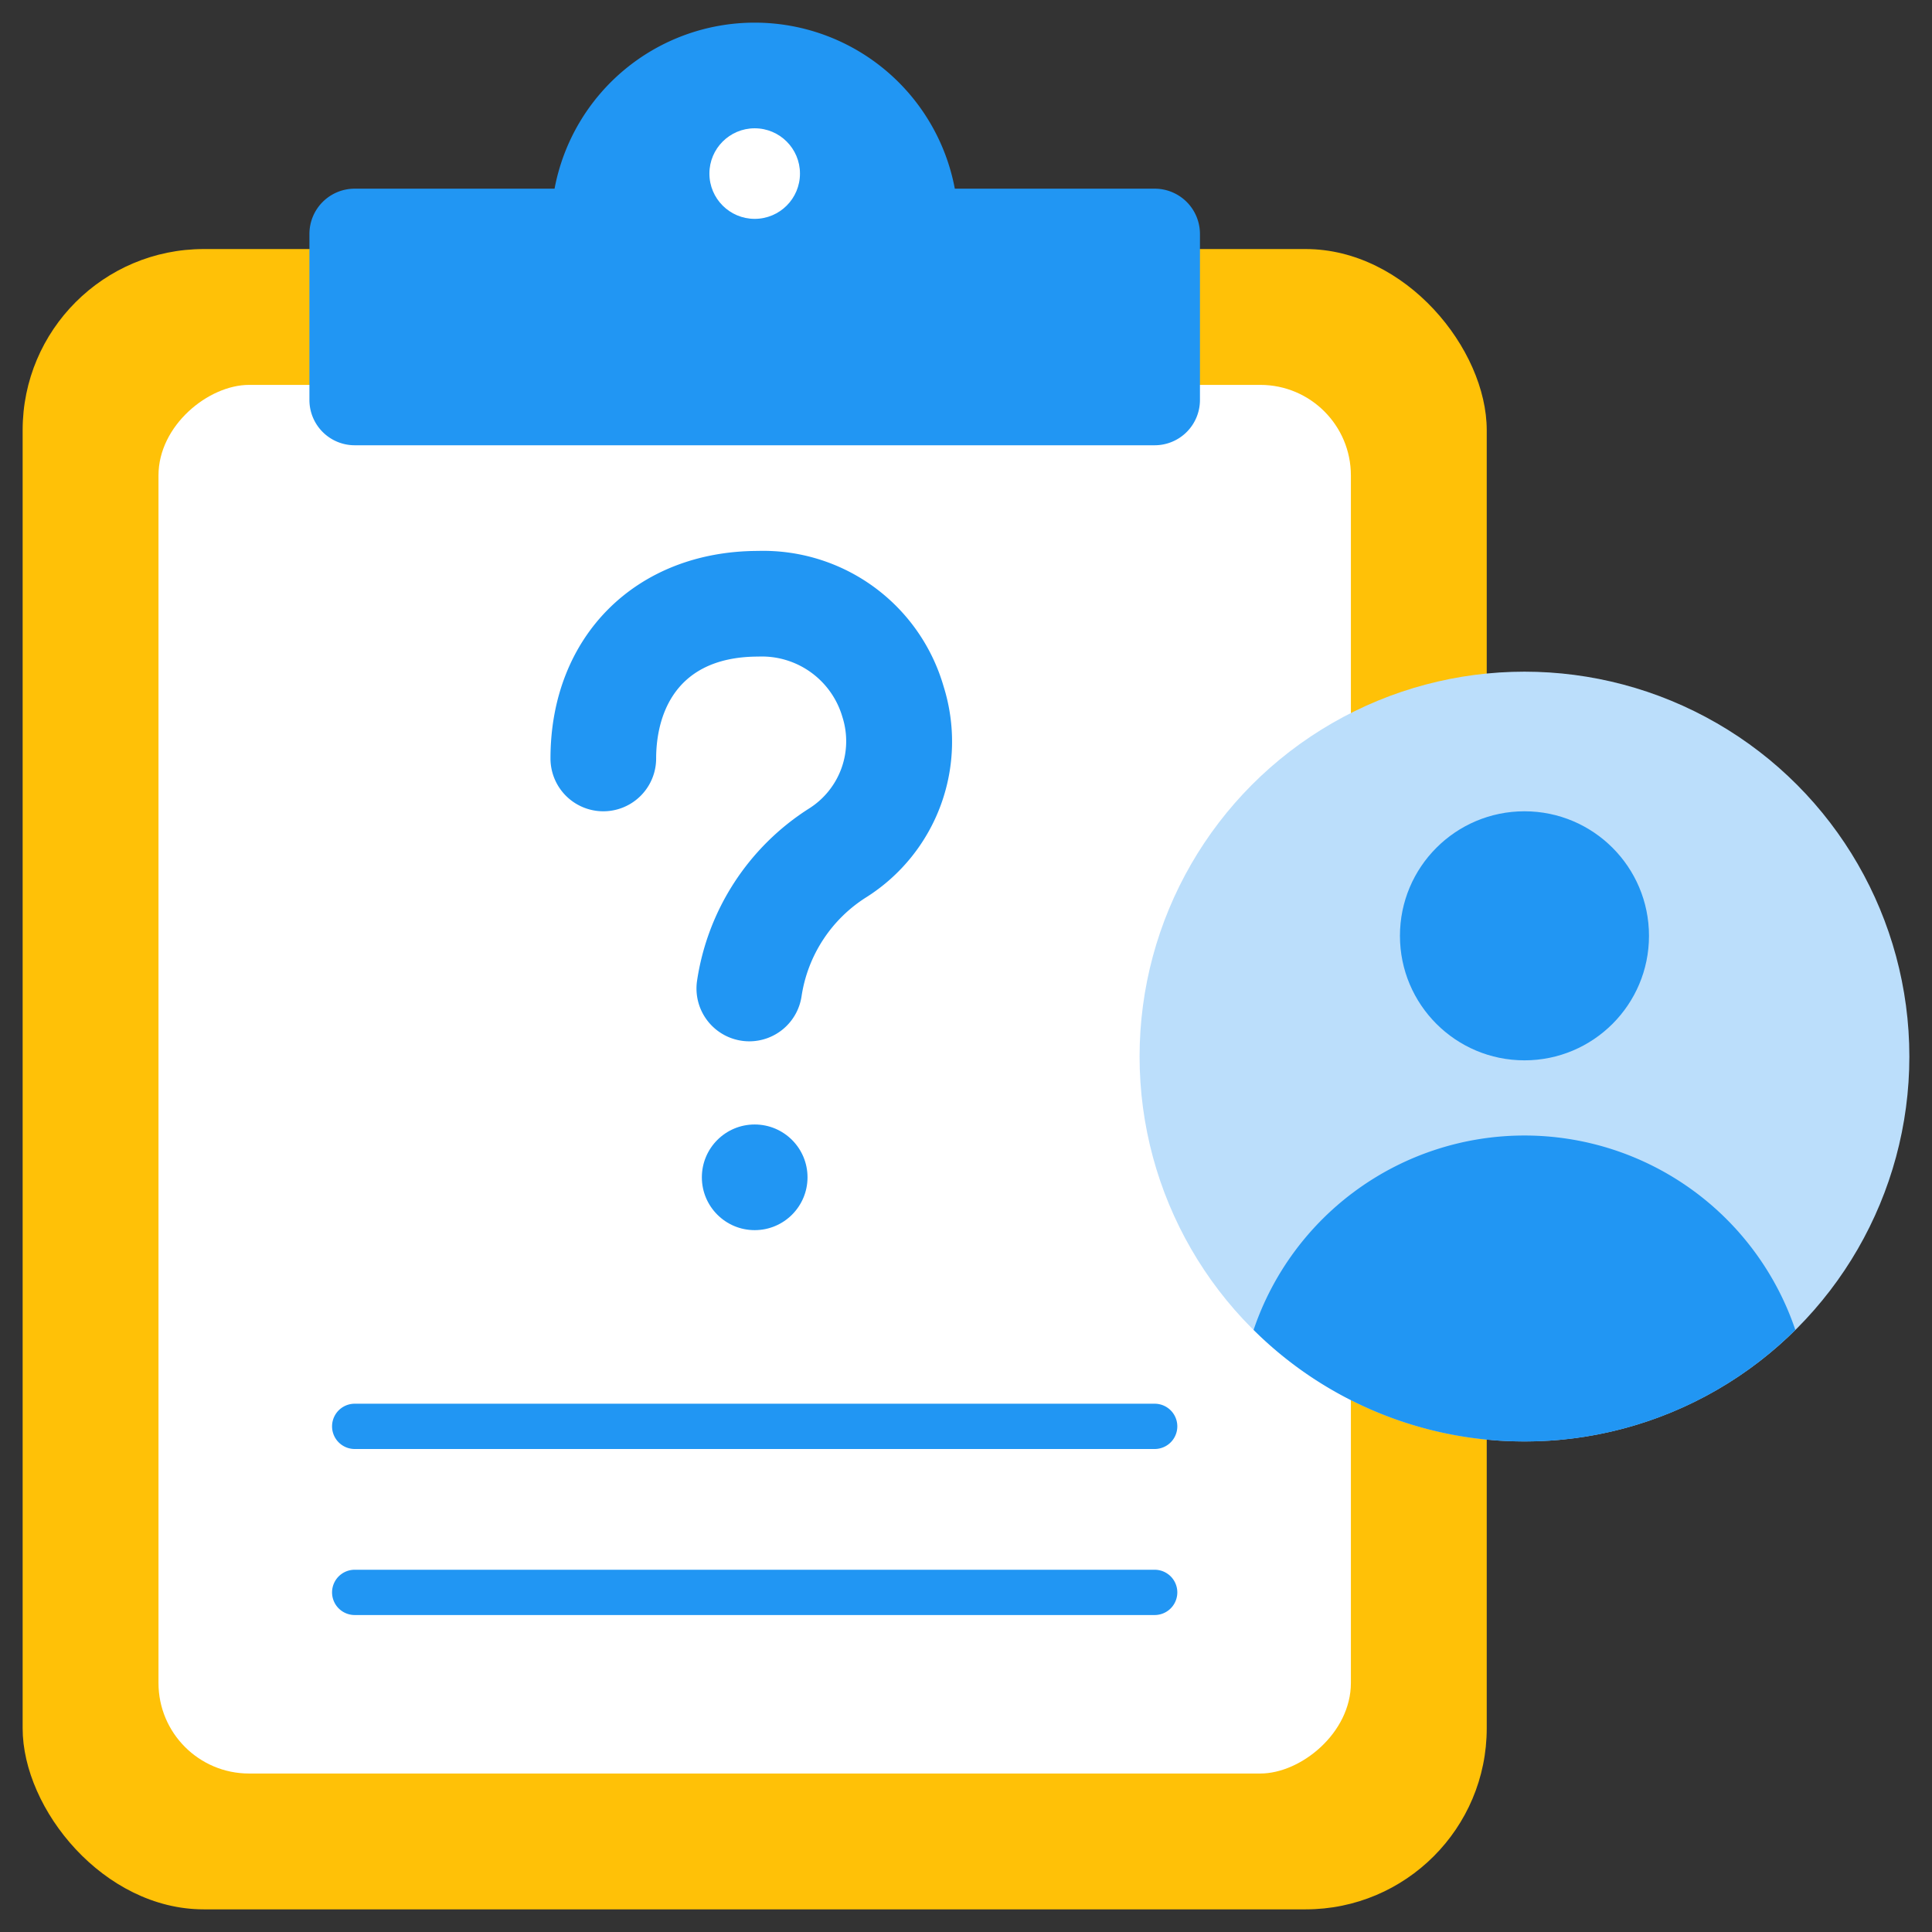 <svg height="512" viewBox="0 0 128 128" width="512" xmlns="http://www.w3.org/2000/svg"><rect x="0" y="0" width="128" height="128" fill="#333333" stroke="none"/><g id="Flat"><g id="Color"><rect fill="#ffc107" height="110" rx="12" width="97" x="1.5" y="16.5"/><rect fill="#fff" height="79" rx="6" transform="matrix(0 1 -1 0 121.5 21.5)" width="92" x="4" y="32"/><path d="m63.259 12.5a13.491 13.491 0 0 0 -26.518 0h-13.241a3 3 0 0 0 -3 3v11a3 3 0 0 0 3 3h53a3 3 0 0 0 3-3v-11a3 3 0 0 0 -3-3z" fill="#2196f3"/><circle cx="50" cy="11.5" fill="#fff" r="3"/><path d="m49.647 68.99a3.5 3.5 0 0 1 -3.467-4 16.384 16.384 0 0 1 7.4-11.41 5.271 5.271 0 0 0 2.227-6.093 5.557 5.557 0 0 0 -5.564-3.987h-.015c-6.1.013-6.757 4.725-6.757 6.75a3.5 3.5 0 0 1 -7 0c0-8.079 5.652-13.733 13.743-13.75a12.441 12.441 0 0 1 12.3 8.97 12.2 12.2 0 0 1 -5.087 13.955 9.408 9.408 0 0 0 -4.321 6.575 3.5 3.5 0 0 1 -3.459 2.99z" fill="#2196f3"/><circle cx="50" cy="78" fill="#2196f3" r="3.5"/><circle cx="101" cy="70" fill="#bbdefb" r="25.5"/><g fill="#2196f3"><circle cx="101" cy="62" r="8.25"/><path d="m101 95.5a25.417 25.417 0 0 0 17.946-7.391 18.943 18.943 0 0 0 -35.892 0 25.417 25.417 0 0 0 17.946 7.391z"/><path d="m76.5 96h-53a1.5 1.5 0 0 1 0-3h53a1.5 1.5 0 0 1 0 3z"/><path d="m76.5 107h-53a1.5 1.5 0 0 1 0-3h53a1.5 1.5 0 0 1 0 3z"/></g></g></g></svg>